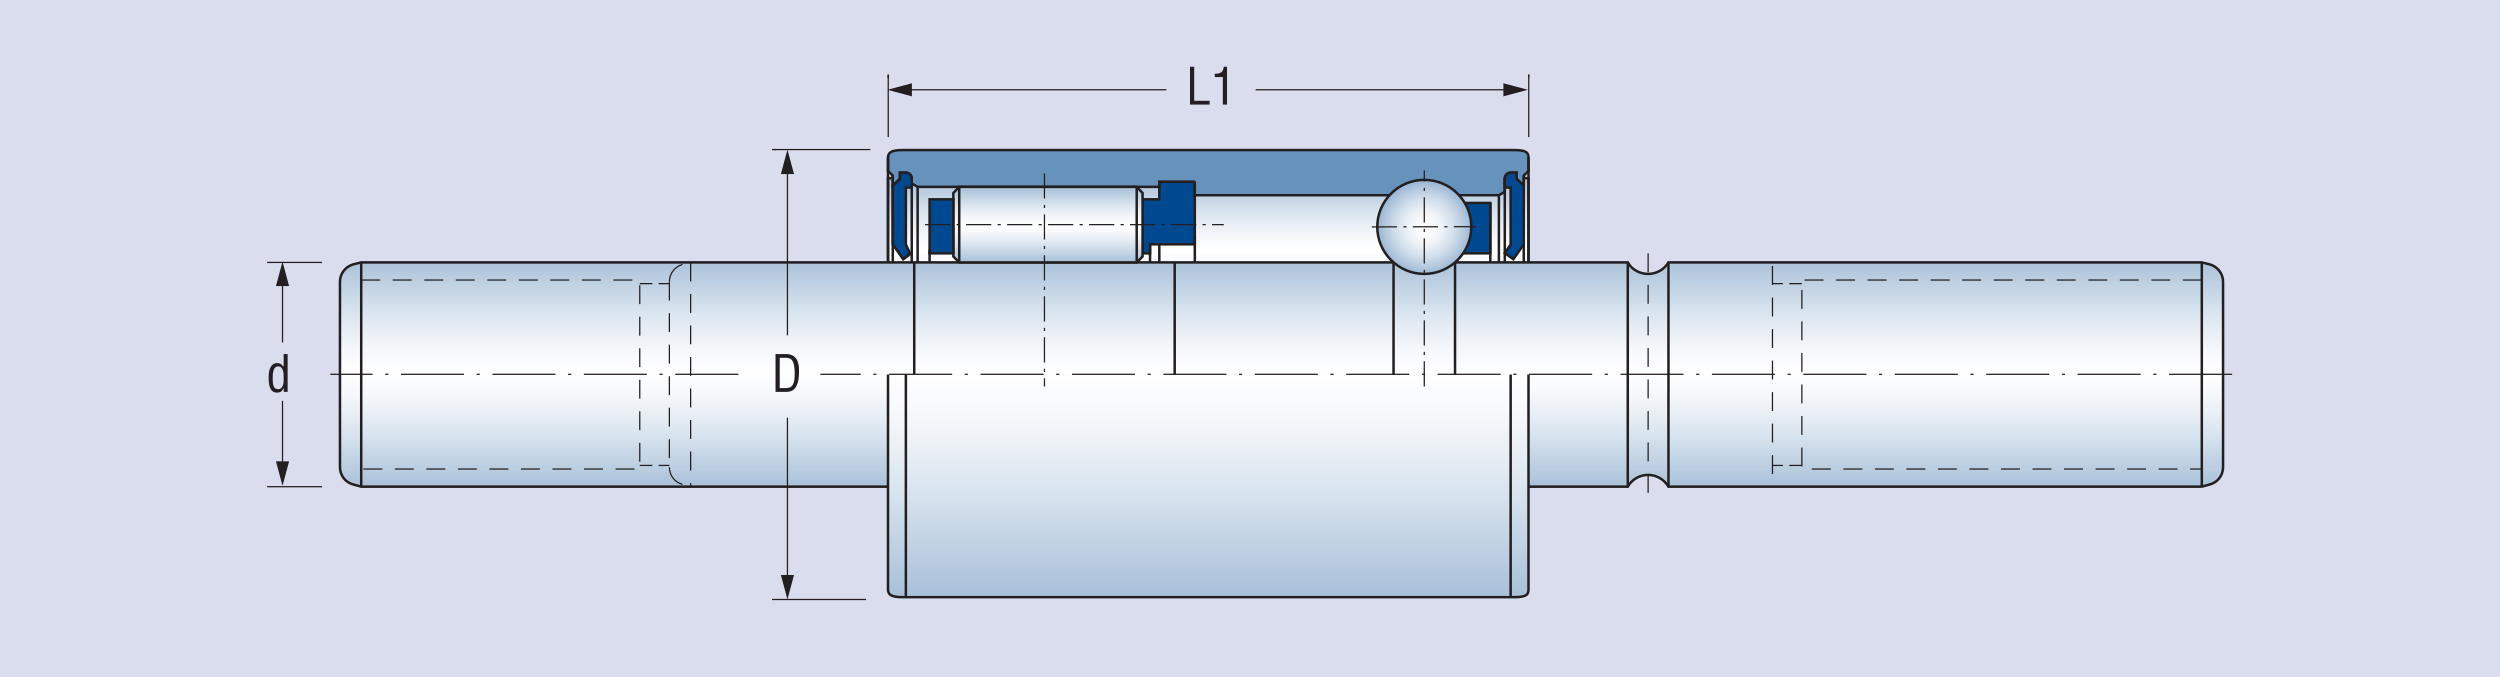 <?xml version="1.0" encoding="UTF-8"?>
<svg xmlns="http://www.w3.org/2000/svg" version="1.1" xmlns:xlink="http://www.w3.org/1999/xlink" viewBox="0 0 354.331 96">
  <defs>
    <style>
      .cls-1 {
        clip-path: url(#clippath-6);
      }

      .cls-2 {
        clip-path: url(#clippath-7);
      }

      .cls-3 {
        stroke-dasharray: 8.937 1.787 .447 1.787;
      }

      .cls-3, .cls-4, .cls-5, .cls-6, .cls-7, .cls-8, .cls-9, .cls-10, .cls-11, .cls-12, .cls-13 {
        fill: none;
      }

      .cls-3, .cls-4, .cls-5, .cls-6, .cls-7, .cls-9, .cls-10, .cls-11, .cls-12, .cls-13 {
        stroke: #231f20;
      }

      .cls-3, .cls-4, .cls-6, .cls-10, .cls-11, .cls-12, .cls-13 {
        stroke-linejoin: bevel;
      }

      .cls-3, .cls-4, .cls-6, .cls-10, .cls-12, .cls-13 {
        stroke-width: .179px;
      }

      .cls-4 {
        stroke-dasharray: 2.681 1.787;
      }

      .cls-14 {
        clip-path: url(#clippath-4);
      }

      .cls-15 {
        fill: url(#linear-gradient-2);
      }

      .cls-5 {
        stroke-miterlimit: 2.613;
      }

      .cls-5, .cls-7, .cls-9, .cls-11 {
        stroke-width: .357px;
      }

      .cls-6 {
        stroke-dasharray: 4.468 4.468;
      }

      .cls-16 {
        fill: #dadded;
      }

      .cls-17 {
        clip-path: url(#clippath-9);
      }

      .cls-18 {
        fill: url(#linear-gradient-4);
      }

      .cls-9 {
        stroke-linejoin: round;
      }

      .cls-19 {
        fill: url(#radial-gradient);
      }

      .cls-20 {
        fill: url(#linear-gradient-3);
      }

      .cls-21 {
        clip-path: url(#clippath-1);
      }

      .cls-22 {
        fill: #231f20;
      }

      .cls-10 {
        stroke-dasharray: 1.787 .894;
      }

      .cls-23 {
        clip-path: url(#clippath-5);
      }

      .cls-24 {
        clip-path: url(#clippath-8);
      }

      .cls-25 {
        clip-path: url(#clippath-3);
      }

      .cls-26 {
        fill: #004990;
      }

      .cls-26, .cls-27 {
        fill-rule: evenodd;
      }

      .cls-28 {
        clip-path: url(#clippath-2);
      }

      .cls-29 {
        fill: url(#linear-gradient);
      }

      .cls-13 {
        stroke-dasharray: 3.575 .894 .447 .894;
      }

      .cls-27 {
        fill: #6692bc;
      }
    </style>
    <clipPath id="clippath-1">
      <rect class="cls-8" x="125.859" y="25.245" width="90.78" height="13.492"/>
    </clipPath>
    <linearGradient id="linear-gradient" x1="-524.41" y1="600.491" x2="-523.41" y2="600.491" gradientTransform="translate(-12272.125 10892.054) rotate(90) scale(20.722 -20.722)" gradientUnits="userSpaceOnUse">
      <stop offset="0" stop-color="#a6bfd8"/>
      <stop offset=".069" stop-color="#b6cadf"/>
      <stop offset=".255" stop-color="#dde7f0"/>
      <stop offset=".403" stop-color="#f6f8fb"/>
      <stop offset=".495" stop-color="#fff"/>
      <stop offset=".588" stop-color="#f6f8fb"/>
      <stop offset=".739" stop-color="#dde7f0"/>
      <stop offset=".93" stop-color="#b6cadf"/>
      <stop offset="1" stop-color="#a6bfd8"/>
    </linearGradient>
    <clipPath id="clippath-2">
      <rect class="cls-8" x="48.185" y="37.19" width="266.894" height="31.788"/>
    </clipPath>
    <clipPath id="clippath-3">
      <path class="cls-8" d="M236.475,37.19c-.609,1.026-1.698,1.634-2.883,1.634s-2.308-.608-2.884-1.634H51.196l-1.154.288c-1.089.321-1.858,1.314-1.858,2.436v26.308c0,1.153.769,2.148,1.858,2.435l1.154.321h179.512c.576-1.026,1.697-1.667,2.884-1.667s2.274.641,2.883,1.667h75.591l1.155-.321c1.089-.287,1.858-1.282,1.858-2.435v-26.308c0-1.122-.769-2.115-1.858-2.436l-1.155-.288"/>
    </clipPath>
    <linearGradient id="linear-gradient-2" x1="-524.41" y1="600.491" x2="-523.41" y2="600.491" gradientTransform="translate(-19629.766 17337.923) rotate(90) scale(32.992 -32.992)" gradientUnits="userSpaceOnUse">
      <stop offset="0" stop-color="#a6bfd8"/>
      <stop offset=".069" stop-color="#b6cadf"/>
      <stop offset=".255" stop-color="#dde7f0"/>
      <stop offset=".403" stop-color="#f6f8fb"/>
      <stop offset=".495" stop-color="#fff"/>
      <stop offset=".588" stop-color="#f6f8fb"/>
      <stop offset=".739" stop-color="#dde7f0"/>
      <stop offset=".93" stop-color="#b6cadf"/>
      <stop offset="1" stop-color="#a6bfd8"/>
    </linearGradient>
    <clipPath id="clippath-4">
      <rect class="cls-8" x="125.859" y="53.084" width="90.781" height="31.551"/>
    </clipPath>
    <clipPath id="clippath-5">
      <path class="cls-8" d="M125.859,53.084v30.421c0,.712.336,1.13,2.015,1.13h86.75c1.826,0,2.016-.418,2.016-1.13v-30.421"/>
    </clipPath>
    <linearGradient id="linear-gradient-3" x1="-524.41" y1="600.491" x2="-523.41" y2="600.491" gradientTransform="translate(-37946.117 33309.109) rotate(90) scale(63.477 -63.477)" gradientUnits="userSpaceOnUse">
      <stop offset="0" stop-color="#a6bfd8"/>
      <stop offset=".069" stop-color="#b6cadf"/>
      <stop offset=".255" stop-color="#dde7f0"/>
      <stop offset=".403" stop-color="#f6f8fb"/>
      <stop offset=".495" stop-color="#fff"/>
      <stop offset=".588" stop-color="#f6f8fb"/>
      <stop offset=".739" stop-color="#dde7f0"/>
      <stop offset=".93" stop-color="#b6cadf"/>
      <stop offset="1" stop-color="#a6bfd8"/>
    </linearGradient>
    <clipPath id="clippath-6">
      <rect class="cls-8" x="195.203" y="25.494" width="13.33" height="13.33"/>
    </clipPath>
    <clipPath id="clippath-7">
      <path class="cls-8" d="M195.203,32.159c0,3.653,2.98,6.665,6.664,6.665s6.666-3.012,6.666-6.665c0-3.685-2.981-6.665-6.666-6.665s-6.664,2.98-6.664,6.665"/>
    </clipPath>
    <radialGradient id="radial-gradient" cx="-524.41" cy="600.491" fx="-524.41" fy="600.491" r="1" gradientTransform="translate(3697.166 4034.552) scale(6.665 -6.665)" gradientUnits="userSpaceOnUse">
      <stop offset="0" stop-color="#fff"/>
      <stop offset=".178" stop-color="#fafbfc"/>
      <stop offset=".386" stop-color="#ecf1f6"/>
      <stop offset=".608" stop-color="#d4e0ec"/>
      <stop offset=".838" stop-color="#b4c9de"/>
      <stop offset="1" stop-color="#99b6d3"/>
    </radialGradient>
    <clipPath id="clippath-8">
      <rect class="cls-8" x="135.12" y="26.487" width="26.82" height="10.703"/>
    </clipPath>
    <clipPath id="clippath-9">
      <polyline class="cls-8" points="135.952 26.486 135.12 27.353 135.12 36.357 135.952 37.19 161.107 37.19 161.94 36.357 161.94 27.353 161.107 26.486"/>
    </clipPath>
    <linearGradient id="linear-gradient-4" x1="-524.41" y1="600.491" x2="-523.41" y2="600.491" gradientTransform="translate(6575.585 -5575.57) rotate(-90) scale(10.703 -10.703)" gradientUnits="userSpaceOnUse">
      <stop offset="0" stop-color="#a6bfd8"/>
      <stop offset=".069" stop-color="#b6cadf"/>
      <stop offset=".255" stop-color="#dde7f0"/>
      <stop offset=".403" stop-color="#f6f8fb"/>
      <stop offset=".495" stop-color="#fff"/>
      <stop offset=".588" stop-color="#f6f8fb"/>
      <stop offset=".739" stop-color="#dde7f0"/>
      <stop offset=".93" stop-color="#b6cadf"/>
      <stop offset="1" stop-color="#a6bfd8"/>
    </linearGradient>
  </defs>
  <!-- Generator: Adobe Illustrator 28.7.4, SVG Export Plug-In . SVG Version: 1.2.0 Build 166)  -->
  <g>
    <g id="Layer_1">
      <rect class="cls-16" width="354.331" height="96"/>
      <g class="cls-21">
        <rect class="cls-29" x="125.859" y="25.245" width="90.78" height="13.492"/>
      </g>
      <polyline class="cls-5" points="216.639 38.738 216.639 25.245 125.859 25.245 125.859 38.738"/>
      <g class="cls-28">
        <g class="cls-25">
          <rect class="cls-15" x="48.184" y="37.19" width="266.895" height="31.788"/>
        </g>
      </g>
      <path class="cls-5" d="M312.067,68.978h-75.592c-.609-1.026-1.698-1.667-2.884-1.667s-2.307.641-2.883,1.667H51.196l-1.154-.321c-1.089-.288-1.858-1.281-1.858-2.435v-26.308c0-1.122.769-2.116,1.858-2.436l1.154-.288h179.512c.576,1.025,1.698,1.634,2.883,1.634s2.275-.609,2.884-1.634h75.592l1.154.288c1.089.32,1.859,1.314,1.859,2.436v26.308c0,1.154-.77,2.147-1.859,2.435l-1.154.321"/>
      <g class="cls-14">
        <g class="cls-23">
          <rect class="cls-20" x="125.859" y="53.084" width="90.781" height="31.551"/>
        </g>
      </g>
      <path class="cls-5" d="M216.639,53.084v30.421c0,.712-.189,1.132-2.015,1.132h-86.751c-1.678,0-2.014-.42-2.014-1.132v-30.421"/>
      <polyline class="cls-26" points="169.343 25.75 169.343 34.626 162.998 34.626 162.998 35.908 161.941 35.908 161.941 28.25 164.312 28.25 164.312 25.75"/>
      <polygon class="cls-5" points="169.343 25.75 169.343 34.626 162.998 34.626 162.998 35.908 161.941 35.908 161.941 28.25 164.312 28.25 164.312 25.75 169.343 25.75"/>
      <polyline class="cls-26" points="207.603 28.762 211.225 28.762 211.225 35.908 207.38 35.908"/>
      <polygon class="cls-5" points="207.603 28.762 211.225 28.762 211.225 35.908 207.38 35.908 207.603 28.762"/>
      <path class="cls-27" d="M169.343,25.75h-5.031v.736h-34.255l-.834-.48v-.673c0-.48-.384-.865-.832-.865h-.833v.865l-1.025.994v-1.443l-.673-.641v-1.841c0-.712.336-1.131,2.014-1.131h86.75c1.827,0,2.016.419,2.016,1.131v1.841l-.672.641v1.443l-1.027-.994v-.865h-.832c-.449,0-.833.385-.833.865v1.859l-.833.48h-43.1"/>
      <path class="cls-5" d="M169.343,25.75h-5.031v.736h-34.255l-.834-.48v-.673c0-.48-.384-.865-.832-.865h-.833v.865l-1.025.994v-1.443l-.673-.641v-1.841c0-.712.336-1.131,2.014-1.131h86.75c1.827,0,2.016.419,2.016,1.131v1.841l-.672.641v1.443l-1.027-.994v-.865h-.832c-.449,0-.833.385-.833.865v1.859l-.833.48h-43.1v-1.922Z"/>
      <g class="cls-1">
        <g class="cls-2">
          <rect class="cls-19" x="195.203" y="25.494" width="13.33" height="13.33"/>
        </g>
      </g>
      <path class="cls-5" d="M208.533,32.159c0-3.686-2.981-6.665-6.666-6.665s-6.664,2.979-6.664,6.665c0,3.653,2.979,6.665,6.664,6.665s6.666-3.012,6.666-6.665Z"/>
      <g class="cls-24">
        <g class="cls-17">
          <rect class="cls-18" x="135.121" y="26.487" width="26.819" height="10.703"/>
        </g>
      </g>
      <polygon class="cls-5" points="161.108 37.19 161.94 36.356 161.94 27.352 161.108 26.486 135.952 26.486 135.119 27.352 135.119 36.356 135.952 37.19 161.108 37.19"/>
      <polyline class="cls-26" points="131.755 35.388 131.755 28.25 135.12 28.25 135.12 35.908 131.755 35.908"/>
      <polygon class="cls-5" points="131.755 35.388 131.755 28.25 135.12 28.25 135.12 35.908 131.755 35.908 131.755 35.388"/>
      <path class="cls-13" d="M194.433,32.159l14.708-.032M201.867,54.782v-30.634M131.114,31.838h42.334M148.033,24.564v30.218"/>
      <line class="cls-4" x1="233.592" y1="35.908" x2="233.592" y2="70.26"/>
      <line class="cls-11" x1="129.576" y1="37.19" x2="129.576" y2="53.083"/>
      <line class="cls-11" x1="166.491" y1="37.19" x2="166.491" y2="53.083"/>
      <path class="cls-4" d="M51.196,39.689h39.479v26.79h-39.479M97.885,37.19v31.788M94.872,39.914v26.308"/>
      <line class="cls-10" x1="90.674" y1="65.965" x2="94.872" y2="65.965"/>
      <path class="cls-6" d="M94.872,66.222c0,1.154.769,2.147,1.859,2.435"/>
      <line class="cls-10" x1="90.674" y1="40.202" x2="94.872" y2="40.202"/>
      <path class="cls-6" d="M96.731,37.478c-1.089.32-1.859,1.314-1.859,2.436"/>
      <path class="cls-10" d="M255.382,65.965h-4.166M255.382,40.202h-4.166"/>
      <path class="cls-4" d="M312.067,39.689h-56.685v26.79h56.685M251.216,37.702v30.763"/>
      <line class="cls-11" x1="169.343" y1="33.458" x2="169.343" y2="37.19"/>
      <line class="cls-11" x1="130.057" y1="37.19" x2="130.057" y2="26.486"/>
      <line class="cls-11" x1="125.859" y1="37.19" x2="125.859" y2="22.289"/>
      <line class="cls-11" x1="126.532" y1="37.19" x2="126.532" y2="24.884"/>
      <line class="cls-11" x1="129.223" y1="25.333" x2="129.223" y2="37.19"/>
      <line class="cls-7" x1="128.39" y1="84.636" x2="128.39" y2="53.083"/>
      <line class="cls-7" x1="131.755" y1="37.19" x2="131.755" y2="35.387"/>
      <line class="cls-11" x1="129.223" y1="35.876" x2="128.006" y2="36.742"/>
      <line class="cls-9" x1="135.953" y1="37.19" x2="135.953" y2="26.486"/>
      <line class="cls-9" x1="161.108" y1="26.487" x2="161.108" y2="37.191"/>
      <line class="cls-11" x1="162.998" y1="34.626" x2="162.998" y2="37.19"/>
      <line class="cls-11" x1="164.312" y1="34.626" x2="164.312" y2="37.19"/>
      <path class="cls-26" d="M126.532,34.626l1.474,2.115.964-.866-.579-1.217v-8.075h.833v-1.25c0-.48-.385-.865-.833-.865h-.834v.865l-1.025.994"/>
      <path class="cls-5" d="M126.532,34.626l1.474,2.115.964-.866-.579-1.217v-8.075h.833v-1.25c0-.48-.385-.865-.833-.865h-.834v.865l-1.025.994v8.299Z"/>
      <line class="cls-11" x1="216.639" y1="37.19" x2="216.639" y2="22.289"/>
      <line class="cls-11" x1="213.276" y1="25.333" x2="213.276" y2="37.19"/>
      <line class="cls-11" x1="215.967" y1="37.19" x2="215.967" y2="24.884"/>
      <line class="cls-7" x1="214.108" y1="84.636" x2="214.108" y2="53.083"/>
      <line class="cls-11" x1="197.51" y1="37.19" x2="197.51" y2="53.083"/>
      <line class="cls-11" x1="206.226" y1="37.19" x2="206.226" y2="53.083"/>
      <line class="cls-11" x1="211.225" y1="28.762" x2="211.225" y2="37.19"/>
      <line class="cls-11" x1="212.442" y1="37.19" x2="212.442" y2="27.673"/>
      <path class="cls-26" d="M215.967,34.626v-8.299l-1.026-.994v-.865h-.833c-.448,0-.833.385-.833.865v1.25h.833v8.075l-.833,1.217,1.217.866"/>
      <path class="cls-5" d="M215.967,34.626v-8.299l-1.026-.994v-.865h-.833c-.448,0-.833.385-.833.865v1.25h.833v8.075l-.833,1.217,1.217.866,1.475-2.115Z"/>
      <line class="cls-7" x1="51.196" y1="37.19" x2="51.196" y2="68.978"/>
      <line class="cls-11" x1="312.067" y1="37.19" x2="312.067" y2="68.978"/>
      <line class="cls-11" x1="236.475" y1="37.19" x2="236.475" y2="68.978"/>
      <line class="cls-11" x1="230.708" y1="37.19" x2="230.708" y2="68.978"/>
      <path class="cls-3" d="M316.362,53.047H116.27M104.641,53.047h-57.832"/>
      <line class="cls-12" x1="122.747" y1="84.967" x2="109.418" y2="84.967"/>
      <line class="cls-12" x1="123.358" y1="21.2" x2="109.417" y2="21.2"/>
      <path class="cls-12" d="M109.866,21.2h-.032v.032q.032,0,.032-.032Z"/>
      <line class="cls-12" x1="45.651" y1="68.978" x2="37.852" y2="68.978"/>
      <line class="cls-12" x1="45.651" y1="37.191" x2="37.852" y2="37.191"/>
      <line class="cls-12" x1="40.042" y1="48.547" x2="40.042" y2="38.858"/>
      <line class="cls-12" x1="40.042" y1="67.313" x2="40.042" y2="56.816"/>
      <line class="cls-12" x1="111.607" y1="47.531" x2="111.607" y2="22.973"/>
      <line class="cls-12" x1="111.607" y1="83.675" x2="111.607" y2="59.208"/>
      <path class="cls-12" d="M38.301,37.191h-.032.032Z"/>
      <line class="cls-12" x1="125.891" y1="10.922" x2="125.891" y2="10.569"/>
      <path class="cls-12" d="M125.923,10.986c0-.032-.032-.032-.032-.032v.032h.032Z"/>
      <path class="cls-12" d="M125.923,10.986c0-.032-.032-.032-.032-.032v.032h.032Z"/>
      <line class="cls-12" x1="216.672" y1="19.427" x2="216.672" y2="10.57"/>
      <line class="cls-12" x1="125.891" y1="19.427" x2="125.891" y2="10.57"/>
      <line class="cls-12" x1="165.306" y1="12.727" x2="127.59" y2="12.727"/>
      <line class="cls-12" x1="215.006" y1="12.727" x2="177.962" y2="12.727"/>
      <path class="cls-12" d="M125.923,10.986c0-.032-.032-.032-.032-.032v.032h.032Z"/>
      <line class="cls-12" x1="216.672" y1="10.922" x2="216.672" y2="10.569"/>
      <path class="cls-12" d="M216.672,10.986v-.032.032Z"/>
      <polyline class="cls-22" points="111.607 21.2 112.536 24.67 110.677 24.67"/>
      <polyline class="cls-22" points="40.043 37.071 40.972 40.541 39.113 40.541"/>
      <polyline class="cls-22" points="111.607 84.967 110.677 81.495 112.536 81.495"/>
      <polyline class="cls-22" points="40.043 68.858 39.113 65.386 40.972 65.386"/>
      <polyline class="cls-22" points="216.551 12.727 213.079 11.797 213.079 13.657"/>
      <polyline class="cls-22" points="125.771 12.727 129.242 13.657 129.242 11.797"/>
      <path class="cls-22" d="M109.918,55.539v-5.359h1.471c1.673,0,1.901,1.357,1.858,2.68-.042,1.307-.299,2.679-1.749,2.679M110.511,55.003h.95c.872,0,1.229-.651,1.172-2.251-.042-1.222-.214-2.037-1.172-2.037h-.95v4.288Z"/>
      <path class="cls-22" d="M40.202,50.178h.564v5.359h-.543v-.522h-.015c-.243.472-.485.629-.964.629-1.25,0-1.15-1.75-1.166-2.101-.042-1.164.344-2.087,1.194-2.087.408,0,.65.172.915.515h.015M40.202,53.486c0-.542-.015-1.551-.772-1.551-.472,0-.78.372-.78,1.594,0,.858.029,1.636.802,1.636.586,0,.75-.735.75-1.186v-.493Z"/>
      <polyline class="cls-22" points="168.662 14.822 168.662 9.463 169.255 9.463 169.255 14.286 171.441 14.286 171.441 14.822"/>
      <path class="cls-22" d="M173.316,10.921h-1.143v-.466c.764-.013,1.186-.156,1.272-.992h.464v5.359h-.593"/>
    </g>
  </g>
</svg>